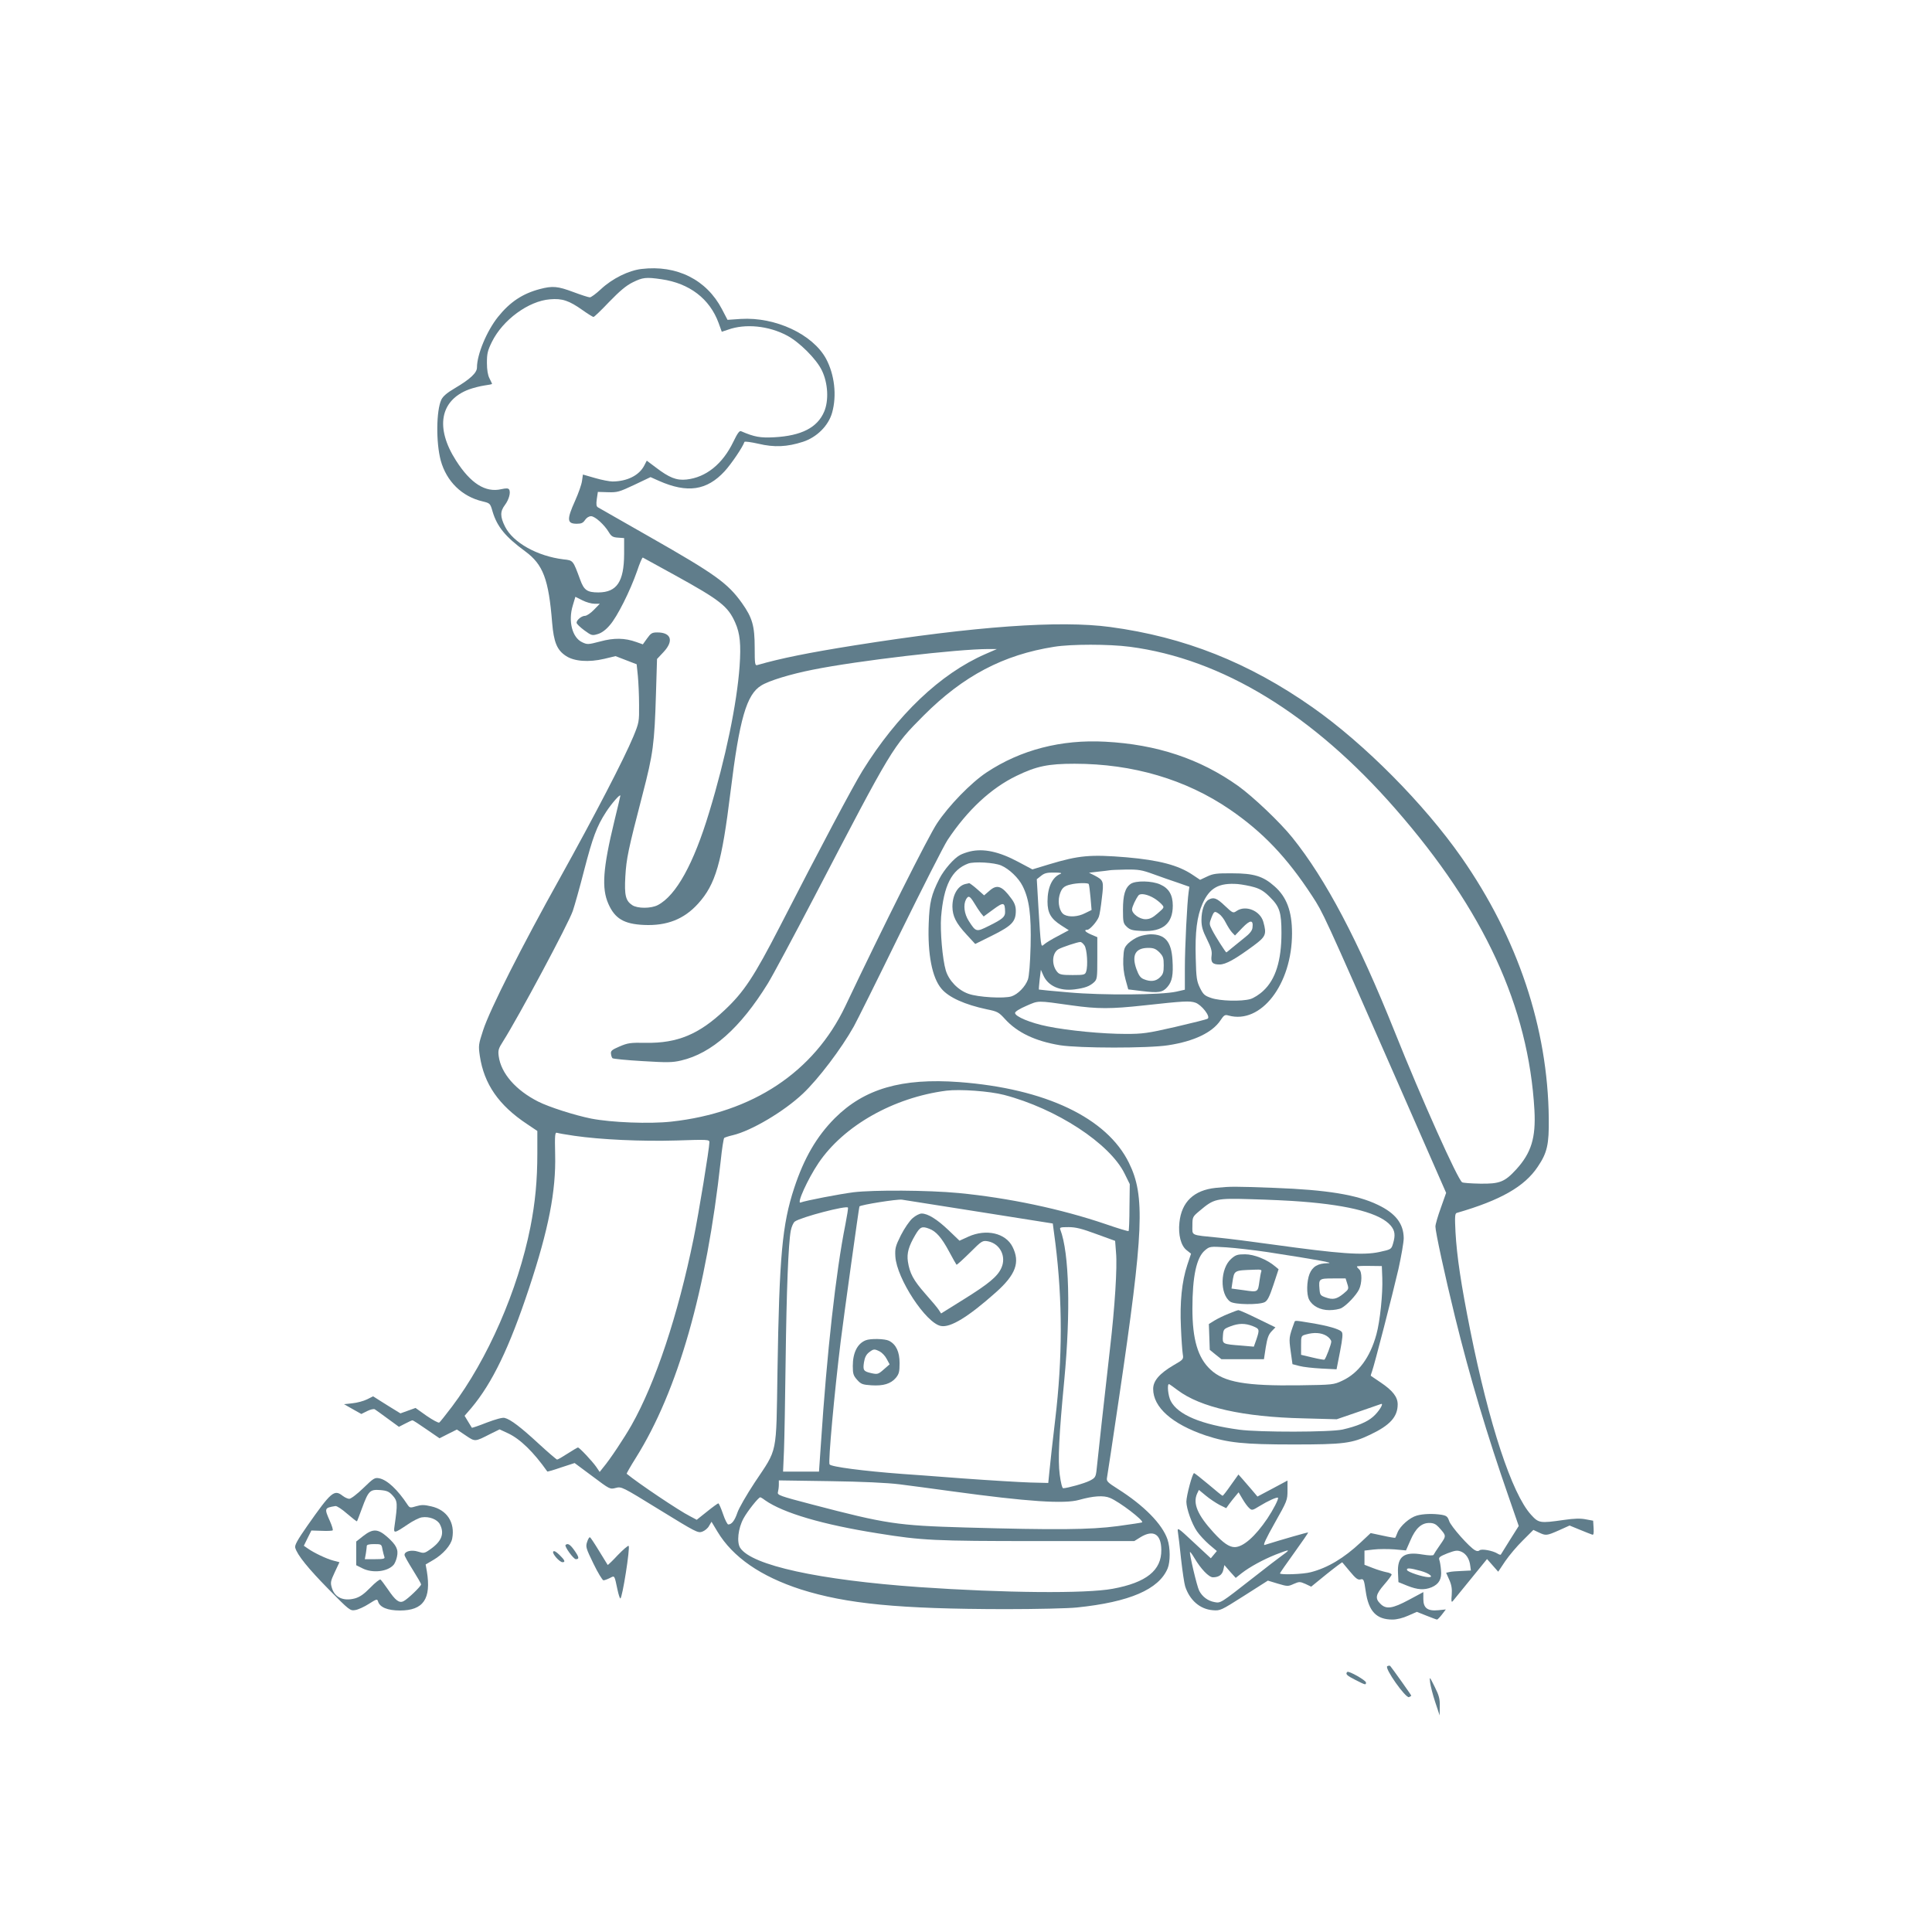 <?xml version="1.0" standalone="no"?>
<!DOCTYPE svg PUBLIC "-//W3C//DTD SVG 20010904//EN"
 "http://www.w3.org/TR/2001/REC-SVG-20010904/DTD/svg10.dtd">
<svg version="1.0" xmlns="http://www.w3.org/2000/svg"
 width="1280pt" height="1280pt" viewBox="0 0 1280 1280"
 preserveAspectRatio="xMidYMid meet">
<g transform="translate(0,1280) scale(0.1,-0.1)"
fill="#607d8b" stroke="none">
<path d="M4250 11018 c-85 -10 -193 -63 -269 -134 -32 -30 -65 -54 -73 -54 -9
0 -58 16 -109 35 -104 39 -138 42 -222 20 -114 -30 -198 -85 -278 -185 -74
-93 -139 -248 -139 -335 0 -35 -45 -77 -145 -136 -53 -31 -80 -54 -91 -77 -34
-72 -36 -284 -4 -403 38 -138 140 -239 278 -271 49 -12 50 -13 66 -69 30 -99
85 -166 216 -262 118 -87 155 -184 178 -472 11 -130 32 -182 92 -221 54 -36
151 -43 253 -19 l75 18 70 -27 70 -27 8 -77 c4 -42 8 -129 8 -192 1 -111 0
-118 -38 -210 -62 -149 -255 -521 -485 -935 -253 -453 -465 -872 -510 -1010
-31 -95 -32 -102 -22 -171 28 -186 125 -327 314 -452 l67 -45 0 -147 c0 -181
-14 -327 -46 -490 -83 -418 -283 -876 -520 -1190 -41 -54 -79 -102 -84 -105
-6 -3 -43 17 -84 45 l-73 52 -50 -18 -50 -18 -91 56 -90 57 -40 -20 c-22 -11
-66 -23 -97 -26 l-56 -6 58 -33 57 -32 38 19 c22 11 44 16 51 12 7 -4 45 -32
86 -62 l74 -54 41 21 c23 12 44 22 49 22 4 0 46 -27 93 -60 l86 -59 57 29 58
29 58 -39 c64 -43 60 -43 164 10 l61 30 56 -26 c81 -38 169 -124 260 -253 2
-2 43 10 92 27 l89 29 117 -87 c116 -87 117 -88 155 -78 39 10 41 9 291 -145
239 -147 254 -155 282 -145 17 6 38 23 46 39 l16 27 39 -65 c102 -170 287
-297 552 -383 303 -96 649 -130 1355 -131 206 0 420 5 475 11 349 36 543 120
601 259 18 44 18 136 -1 192 -35 102 -156 225 -330 335 -68 43 -75 51 -71 73
3 15 39 253 80 531 164 1109 173 1337 66 1555 -146 299 -554 493 -1125 536
-381 28 -629 -44 -825 -240 -120 -121 -203 -264 -268 -461 -80 -243 -99 -454
-111 -1215 -9 -564 3 -506 -151 -737 -54 -82 -106 -172 -115 -201 -17 -50 -37
-77 -60 -77 -6 0 -22 31 -35 70 -13 38 -27 70 -31 70 -3 0 -37 -24 -74 -54
l-69 -55 -45 24 c-69 34 -347 221 -419 281 -2 1 25 49 61 106 278 444 468
1108 562 1968 8 79 19 147 23 151 4 3 30 12 57 18 123 29 339 157 464 275 102
96 256 299 338 446 17 30 154 305 303 610 150 305 293 587 318 625 131 197
287 343 457 425 132 64 209 80 384 80 386 0 738 -104 1029 -303 219 -150 378
-317 546 -574 72 -111 71 -106 563 -1227 l324 -739 -35 -99 c-20 -55 -36 -110
-36 -124 0 -35 62 -322 130 -599 98 -399 212 -781 357 -1197 l65 -188 -58 -92
c-32 -51 -59 -95 -61 -98 -2 -2 -13 1 -23 8 -32 19 -103 32 -117 21 -8 -7 -18
-7 -30 0 -37 19 -161 159 -172 194 -10 29 -17 35 -49 41 -56 9 -123 7 -165 -5
-47 -13 -110 -68 -128 -112 -7 -17 -13 -33 -15 -35 -1 -2 -38 4 -83 14 l-80
17 -65 -61 c-112 -105 -219 -169 -331 -198 -50 -14 -205 -19 -205 -8 0 3 43
65 95 137 52 72 93 132 92 134 -3 2 -175 -47 -289 -83 -12 -3 10 44 67 145 83
147 85 152 85 217 l0 65 -99 -53 -100 -53 -38 45 c-21 25 -49 57 -63 73 l-25
28 -50 -70 c-27 -39 -52 -71 -55 -71 -3 0 -45 34 -93 75 -49 41 -92 75 -96 75
-11 0 -51 -150 -51 -189 0 -45 36 -147 70 -196 16 -24 52 -62 80 -87 l52 -44
-20 -24 -20 -24 -112 104 c-108 101 -111 103 -106 69 3 -19 13 -99 21 -179 9
-80 21 -161 27 -180 30 -92 98 -151 182 -158 51 -4 53 -3 209 96 l157 100 66
-20 c64 -19 68 -19 105 -2 37 16 41 16 78 0 l38 -18 102 83 c56 45 103 80 104
78 2 -2 25 -30 51 -61 38 -46 53 -57 70 -52 20 5 23 0 34 -77 19 -135 71 -189
178 -189 28 0 69 10 104 26 l57 25 63 -25 c35 -14 67 -26 71 -26 3 0 18 15 32
33 l26 34 -49 -5 c-72 -7 -100 14 -100 74 l0 46 -95 -51 c-110 -59 -152 -65
-190 -26 -36 35 -31 61 25 126 28 32 50 62 50 67 0 5 -16 13 -36 16 -19 4 -60
16 -90 28 l-54 21 0 47 0 47 61 7 c33 4 95 4 137 1 l77 -7 29 66 c34 80 73
116 125 116 28 0 43 -7 62 -27 53 -59 53 -56 10 -118 -22 -31 -41 -61 -43 -66
-2 -6 -31 -5 -74 2 -122 21 -167 -13 -162 -121 l3 -62 59 -24 c68 -27 112 -30
161 -10 49 21 68 55 62 113 -2 27 -7 57 -11 68 -6 17 2 23 54 44 53 20 65 21
91 11 33 -14 55 -49 60 -95 l4 -30 -60 -3 c-33 -1 -70 -4 -82 -7 l-22 -5 21
-47 c15 -34 19 -60 16 -100 -4 -42 -2 -51 7 -41 6 7 60 73 119 146 l108 133
37 -42 37 -42 46 69 c26 38 78 100 117 138 l70 70 36 -17 c47 -22 51 -22 133
14 l71 32 68 -28 c37 -15 74 -30 81 -32 10 -4 12 6 10 43 l-3 49 -49 9 c-34 7
-77 6 -145 -4 -160 -23 -167 -21 -218 35 -126 139 -277 596 -402 1220 -61 304
-89 491 -98 652 -5 101 -4 123 8 127 291 84 450 175 537 306 63 93 75 148 73
320 -6 598 -205 1194 -578 1729 -248 355 -643 753 -986 994 -424 298 -851 467
-1342 533 -335 45 -894 5 -1695 -122 -302 -48 -490 -86 -642 -130 -16 -5 -18
5 -18 116 0 144 -16 198 -84 294 -94 132 -176 191 -608 437 -183 104 -339 193
-347 198 -10 6 -12 20 -7 55 l7 47 67 -2 c62 -2 75 2 175 49 l107 51 56 -25
c188 -83 317 -64 435 64 44 48 120 160 131 194 2 5 44 -1 93 -12 105 -25 190
-21 295 13 92 30 169 107 193 193 32 114 16 252 -40 357 -89 163 -336 278
-565 264 l-88 -6 -37 71 c-102 195 -299 294 -533 266z m132 -68 c186 -27 320
-129 379 -290 l21 -58 42 14 c114 41 268 26 390 -39 82 -43 195 -156 231 -231
41 -84 47 -200 15 -274 -45 -105 -150 -159 -330 -169 -93 -5 -132 2 -220 40
-11 5 -24 -13 -52 -71 -71 -147 -181 -235 -310 -249 -66 -7 -114 12 -203 80
l-60 45 -17 -33 c-34 -65 -113 -104 -209 -105 -20 0 -73 10 -117 23 l-80 23
-6 -42 c-3 -24 -24 -83 -46 -132 -56 -124 -54 -152 11 -152 30 0 42 5 55 25
10 15 26 25 40 25 26 0 89 -57 119 -108 15 -25 26 -32 59 -34 l41 -3 0 -106
c-1 -183 -48 -253 -170 -254 -75 0 -96 15 -121 84 -48 130 -46 128 -110 135
-174 21 -335 111 -388 217 -33 66 -33 101 -1 143 27 36 40 84 28 103 -6 9 -20
9 -52 2 -105 -24 -203 38 -300 190 -139 217 -106 399 86 471 28 10 74 22 102
26 28 4 51 8 51 11 0 2 -8 18 -17 36 -11 21 -17 56 -17 103 0 60 4 80 33 139
72 146 243 271 385 282 80 7 126 -8 216 -72 35 -25 68 -45 72 -45 5 0 52 45
104 100 70 72 112 108 157 130 65 32 87 35 189 20z m88 -1960 c303 -167 353
-207 401 -315 32 -72 39 -144 29 -289 -18 -250 -93 -611 -201 -966 -103 -342
-219 -552 -340 -616 -45 -24 -135 -24 -170 -1 -44 29 -53 65 -46 190 7 119 18
174 115 547 69 266 78 330 88 665 l7 229 44 47 c68 73 50 129 -42 129 -35 0
-43 -5 -68 -40 l-28 -39 -42 15 c-78 28 -149 29 -241 4 -80 -21 -85 -21 -119
-5 -66 31 -94 140 -62 244 l17 57 46 -23 c25 -13 61 -23 81 -23 l35 0 -39 -40
c-21 -22 -48 -40 -59 -40 -22 0 -56 -27 -56 -46 0 -7 23 -29 51 -50 48 -35 52
-36 89 -25 25 7 54 28 80 59 49 55 135 227 181 359 17 51 34 91 38 89 3 -2 98
-54 211 -116z m3015 -475 c612 -80 1213 -447 1761 -1075 587 -672 881 -1310
920 -1995 10 -183 -21 -283 -120 -392 -77 -84 -110 -97 -240 -95 -60 1 -113 5
-119 9 -29 18 -266 545 -447 998 -241 602 -456 1010 -678 1286 -81 101 -260
271 -359 342 -253 180 -539 275 -880 293 -292 16 -561 -54 -786 -203 -103 -68
-251 -220 -329 -338 -58 -87 -358 -685 -608 -1212 -208 -436 -614 -705 -1152
-764 -144 -16 -396 -6 -531 20 -109 22 -279 76 -352 113 -148 75 -246 187
-261 301 -5 38 -2 50 29 98 102 161 433 779 462 864 13 39 47 159 75 269 57
219 83 290 145 386 37 57 95 123 95 108 0 -3 -18 -79 -40 -169 -76 -314 -85
-445 -39 -548 43 -97 103 -133 235 -139 152 -7 266 38 359 141 116 128 157
269 215 742 59 481 106 644 203 703 50 32 195 76 342 105 297 60 960 137 1164
137 l56 0 -78 -34 c-297 -130 -582 -401 -813 -773 -63 -102 -282 -514 -548
-1033 -170 -330 -237 -432 -365 -552 -170 -161 -313 -220 -521 -217 -104 2
-121 -1 -175 -24 -51 -22 -60 -29 -57 -49 1 -12 6 -26 10 -29 4 -4 93 -13 197
-19 165 -10 199 -10 258 4 202 47 392 215 574 510 31 50 168 306 306 570 521
1000 520 998 727 1206 262 262 527 402 865 455 112 18 362 18 500 0z m-833
-2969 c348 -91 701 -322 799 -522 l34 -69 -2 -153 c0 -85 -3 -156 -6 -158 -2
-3 -71 18 -152 46 -297 101 -644 174 -975 206 -202 19 -560 21 -695 5 -93 -12
-317 -55 -351 -68 -28 -11 47 155 119 262 168 248 498 434 847 479 90 11 286
-3 382 -28z m-2847 -271 c171 -25 445 -38 678 -31 205 7 217 6 217 -11 0 -40
-71 -474 -105 -640 -103 -505 -252 -954 -411 -1235 -47 -83 -143 -228 -188
-281 l-23 -29 -23 34 c-26 37 -111 128 -121 128 -3 0 -34 -18 -68 -40 -34 -22
-65 -40 -70 -40 -4 0 -59 47 -122 105 -118 109 -187 162 -226 171 -13 4 -60
-9 -118 -31 -53 -21 -97 -36 -99 -34 -1 2 -13 21 -25 41 l-23 38 45 52 c139
166 251 398 382 793 130 392 179 644 173 887 -3 128 -1 147 12 143 8 -3 60
-12 115 -20z m2690 -505 l480 -76 17 -129 c48 -385 48 -761 -1 -1170 -17 -143
-34 -296 -38 -340 l-8 -80 -120 3 c-66 2 -266 14 -445 27 -179 14 -361 27
-405 30 -254 19 -469 47 -479 63 -10 16 32 475 74 817 21 169 121 888 124 892
9 11 249 49 281 45 22 -3 256 -40 520 -82z m-894 -82 c-63 -312 -123 -855
-162 -1450 l-13 -188 -119 0 -119 0 6 138 c3 75 8 344 11 597 6 467 18 775 34
861 5 26 17 54 27 61 40 29 346 109 352 92 2 -4 -6 -55 -17 -111z m1663 -64
l124 -45 6 -78 c9 -96 -8 -361 -40 -636 -13 -115 -38 -336 -55 -490 -16 -154
-33 -299 -35 -323 -5 -37 -10 -45 -44 -62 -35 -18 -147 -49 -176 -50 -7 0 -16
37 -23 90 -13 99 -5 259 30 625 43 455 33 844 -26 998 -6 15 0 17 54 17 48 0
88 -10 185 -46z m-1304 -1658 c69 -9 224 -29 345 -46 504 -69 747 -85 845 -57
93 26 161 31 204 13 63 -26 225 -150 213 -162 -2 -2 -75 -13 -163 -25 -182
-24 -409 -26 -1009 -9 -451 13 -524 24 -1013 152 -219 57 -233 63 -228 82 3
12 6 34 6 50 l0 28 338 -5 c215 -3 382 -11 462 -21z m2119 -136 l45 -22 20 28
c12 16 30 39 42 53 l20 24 26 -44 c14 -24 34 -52 45 -61 17 -16 21 -15 68 14
57 35 115 61 122 55 6 -7 -32 -80 -70 -137 -81 -120 -161 -190 -217 -190 -36
0 -76 27 -140 97 -106 116 -138 192 -109 257 l12 25 46 -38 c25 -21 66 -48 90
-61z m-3011 31 c121 -85 382 -162 749 -220 291 -47 373 -51 1053 -51 l645 0
40 25 c86 53 138 22 139 -83 2 -136 -99 -217 -322 -258 -178 -33 -716 -28
-1282 11 -665 47 -1110 144 -1186 260 -24 37 -14 129 22 195 26 48 99 140 111
140 3 0 17 -8 31 -19z m3431 -363 c-24 -17 -114 -86 -199 -153 -217 -170 -213
-167 -255 -159 -43 8 -80 36 -100 75 -15 28 -67 250 -61 257 2 1 15 -16 29
-40 43 -73 96 -128 123 -128 39 0 62 17 69 50 l7 31 37 -43 38 -42 39 31 c54
42 142 90 227 124 93 36 100 36 46 -3z m915 -106 c57 -16 89 -43 49 -41 -37 1
-137 34 -141 47 -5 16 19 14 92 -6z"/>
<path d="M6046 4729 c-20 -17 -54 -67 -77 -112 -37 -74 -40 -88 -37 -142 9
-146 203 -442 302 -460 63 -12 180 59 363 222 133 118 163 200 111 303 -46 91
-174 120 -292 67 l-59 -27 -73 70 c-77 73 -137 110 -178 110 -14 0 -41 -14
-60 -31z m111 -70 c45 -17 81 -58 130 -149 25 -47 48 -87 50 -89 2 -3 41 33
87 78 82 82 85 83 122 77 80 -16 123 -101 88 -177 -25 -56 -84 -105 -253 -210
l-146 -91 -15 23 c-8 13 -49 62 -91 109 -78 89 -102 134 -114 212 -8 55 5 101
49 176 32 54 44 60 93 41z"/>
<path d="M5735 3920 c-55 -22 -85 -83 -85 -170 0 -52 4 -64 29 -92 25 -28 35
-32 94 -36 80 -5 128 10 162 49 21 26 25 40 25 98 0 75 -23 124 -70 148 -28
14 -124 16 -155 3z m94 -74 c15 -8 36 -30 46 -50 l19 -35 -39 -34 c-36 -32
-42 -33 -80 -25 -54 12 -59 19 -51 72 5 32 15 52 33 66 31 24 36 24 72 6z"/>
<path d="M6427 7159 c-21 -5 -50 -15 -65 -23 -41 -21 -107 -97 -138 -157 -54
-107 -66 -157 -71 -296 -8 -203 22 -360 84 -433 48 -58 155 -106 301 -137 70
-14 79 -19 119 -63 82 -91 202 -148 366 -175 126 -20 584 -21 717 0 170 26
292 84 346 165 23 35 30 39 53 32 215 -60 421 206 421 545 0 146 -36 241 -116
311 -75 67 -137 86 -279 86 -103 1 -127 -2 -167 -21 l-47 -22 -51 34 c-94 63
-220 96 -435 115 -241 20 -317 13 -513 -46 l-112 -34 -94 50 c-127 68 -229 90
-319 69z m206 -93 c53 -23 115 -82 142 -136 44 -87 58 -191 53 -398 -3 -116
-10 -200 -18 -222 -17 -47 -66 -97 -108 -111 -48 -16 -224 -6 -286 17 -69 24
-130 88 -150 155 -22 74 -38 260 -31 354 17 208 70 313 180 354 40 14 171 7
218 -13z m1007 -57 c47 -17 120 -43 163 -57 l77 -27 -5 -35 c-10 -67 -25 -366
-25 -506 l0 -141 -57 -13 c-99 -22 -486 -25 -711 -5 -108 9 -198 18 -199 19
-1 1 1 31 5 66 l8 65 16 -36 c31 -71 109 -106 207 -94 68 9 99 20 129 47 21
20 22 29 22 160 l0 139 -40 17 c-40 17 -52 32 -26 32 16 0 64 54 76 86 5 12
14 67 20 123 14 114 12 119 -49 151 l-36 18 60 7 c33 3 67 8 75 9 8 2 58 4
110 5 83 1 106 -3 180 -30z m-615 1 c-54 -22 -85 -89 -85 -183 0 -75 22 -114
91 -158 l50 -32 -71 -38 c-39 -20 -80 -45 -90 -54 -18 -16 -19 -15 -24 17 -3
18 -10 118 -16 223 l-11 190 28 22 c22 18 40 23 88 22 42 0 54 -3 40 -9z m188
-67 c3 -5 8 -45 12 -90 l7 -82 -43 -21 c-46 -24 -105 -28 -138 -10 -30 16 -45
77 -32 127 13 47 28 63 74 73 43 11 115 12 120 3z m1097 -21 c41 -12 68 -29
105 -67 63 -62 75 -101 75 -236 0 -183 -39 -308 -120 -383 -26 -25 -65 -49
-86 -55 -60 -17 -201 -13 -259 7 -44 15 -53 23 -75 67 -21 44 -25 65 -28 198
-5 172 8 276 45 360 47 105 108 139 233 130 30 -3 80 -12 110 -21z m-1125
-386 c17 -25 24 -135 11 -173 -7 -21 -13 -23 -90 -23 -68 0 -86 3 -100 19 -41
46 -37 129 8 153 24 13 125 47 143 47 7 1 19 -10 28 -23z m-84 -397 c171 -24
259 -24 479 0 265 29 301 31 340 18 42 -15 102 -93 81 -106 -7 -5 -104 -29
-216 -55 -183 -42 -215 -46 -326 -46 -155 0 -382 22 -519 50 -111 22 -215 65
-215 89 0 9 31 28 75 47 83 36 67 36 301 3z"/>
<path d="M6395 6943 c-51 -13 -85 -74 -85 -150 1 -63 23 -108 93 -184 l58 -63
115 57 c128 64 154 91 154 163 0 29 -8 52 -29 80 -62 85 -95 97 -145 53 l-36
-31 -46 41 c-26 23 -50 40 -53 40 -3 -1 -15 -4 -26 -6z m59 -125 c14 -24 34
-54 44 -67 l19 -23 64 47 c68 50 77 48 78 -16 1 -33 -16 -48 -107 -93 -84 -42
-86 -42 -134 33 -30 47 -37 106 -18 142 16 28 25 24 54 -23z"/>
<path d="M7491 6944 c-37 -26 -51 -74 -51 -172 0 -82 2 -90 26 -113 22 -20 37
-24 102 -27 136 -6 202 49 202 168 0 71 -26 115 -83 140 -54 25 -163 27 -196
4z m155 -95 c17 -10 39 -28 50 -40 19 -21 19 -21 -26 -60 -34 -30 -54 -39 -81
-39 -39 0 -89 36 -89 65 0 17 25 70 43 93 13 16 60 7 103 -19z"/>
<path d="M7546 6595 c-22 -8 -53 -28 -70 -44 -28 -28 -31 -38 -34 -103 -2 -49
3 -95 15 -138 l18 -65 90 -11 c111 -14 139 -9 170 28 31 36 39 79 33 177 -7
123 -49 172 -147 171 -20 -1 -54 -7 -75 -15z m135 -104 c25 -26 29 -37 29 -86
0 -46 -4 -60 -25 -80 -27 -27 -63 -31 -108 -12 -22 9 -33 26 -48 67 -33 93 -6
140 79 140 35 0 49 -6 73 -29z"/>
<path d="M8007 6839 c-28 -16 -47 -71 -47 -134 0 -44 8 -71 36 -127 28 -56 35
-80 31 -109 -6 -45 6 -59 53 -59 41 0 102 34 223 123 84 62 90 76 67 159 -21
75 -118 114 -178 72 -22 -15 -25 -14 -77 35 -54 52 -75 59 -108 40z m71 -95
c12 -8 32 -34 43 -57 12 -23 30 -52 41 -64 l20 -21 49 51 c52 54 74 55 67 1
-2 -20 -18 -40 -58 -71 -30 -24 -68 -55 -84 -68 -16 -14 -30 -25 -31 -25 -5 0
-74 108 -94 148 -20 39 -20 43 -5 82 18 45 21 46 52 24z"/>
<path d="M8054 4930 c-144 -15 -226 -93 -240 -229 -9 -82 10 -155 48 -184 l29
-23 -25 -75 c-36 -109 -50 -247 -42 -413 3 -77 9 -157 12 -176 6 -36 5 -37
-61 -75 -93 -55 -135 -103 -135 -157 0 -122 126 -233 347 -308 149 -49 251
-60 583 -60 332 0 387 7 508 65 131 62 182 118 182 201 0 49 -34 92 -113 145
-34 23 -63 43 -65 44 -1 1 2 14 8 29 16 44 136 509 175 678 19 86 35 178 35
205 -1 96 -54 165 -172 221 -139 67 -338 99 -683 112 -269 10 -291 10 -391 0z
m571 -91 c323 -25 521 -79 589 -159 28 -34 32 -63 15 -120 -11 -37 -13 -38
-91 -55 -108 -23 -260 -12 -708 50 -135 19 -294 39 -355 45 -192 19 -175 12
-175 80 0 57 1 59 49 99 95 80 108 83 341 76 113 -3 264 -10 335 -16z m-230
-334 c344 -53 451 -73 402 -74 -66 -1 -101 -22 -121 -71 -19 -48 -21 -135 -3
-170 22 -43 74 -70 134 -70 30 0 66 6 81 14 35 19 96 83 116 123 20 41 21 116
1 133 -8 7 -15 15 -15 19 0 3 37 5 82 4 l83 -1 3 -79 c4 -104 -15 -287 -39
-374 -42 -153 -119 -257 -227 -307 -56 -26 -62 -27 -282 -30 -355 -5 -501 20
-590 104 -84 78 -120 200 -120 404 0 214 27 339 83 386 31 26 33 27 142 20 60
-4 182 -18 270 -31z m531 -210 c11 -34 10 -37 -24 -65 -45 -37 -71 -43 -118
-26 -35 12 -39 16 -42 55 -6 69 -3 71 90 71 l83 0 11 -35z m-1124 -705 c151
-114 432 -178 834 -187 l220 -6 140 48 c76 26 145 50 153 53 23 9 -14 -52 -53
-85 -38 -34 -108 -63 -201 -84 -79 -18 -552 -19 -685 -1 -252 34 -407 99 -454
191 -17 33 -25 111 -11 111 2 0 28 -18 57 -40z"/>
<path d="M8157 4460 c-73 -64 -77 -234 -6 -284 29 -20 191 -22 228 -3 18 9 32
36 58 115 l34 103 -23 19 c-54 46 -140 80 -199 80 -50 0 -63 -4 -92 -30z m199
-85 c-3 -8 -8 -37 -12 -64 -10 -73 -9 -73 -103 -59 l-82 11 6 41 c13 82 8 79
149 84 39 2 47 -1 42 -13z"/>
<path d="M8139 4096 c-31 -12 -73 -33 -93 -45 l-37 -23 3 -85 3 -86 38 -31 39
-31 141 0 141 0 12 79 c10 60 18 84 38 105 l26 27 -117 57 c-65 32 -122 57
-128 57 -5 0 -35 -11 -66 -24z m161 -82 c45 -18 46 -22 24 -88 l-17 -48 -81 7
c-129 10 -127 10 -124 63 3 45 5 47 48 64 57 22 99 22 150 2z"/>
<path d="M8575 4038 c-36 -99 -36 -102 -24 -190 l12 -86 46 -12 c25 -7 91 -14
146 -17 l100 -5 23 117 c17 89 20 121 11 131 -15 19 -94 41 -204 59 -109 18
-105 18 -110 3z m213 -88 c18 -11 32 -28 32 -39 0 -17 -35 -109 -45 -119 -2
-2 -38 4 -79 14 l-76 18 0 63 c0 62 0 63 33 72 53 15 100 12 135 -9z"/>
<path d="M2407 2941 c-40 -39 -82 -71 -93 -71 -10 0 -30 9 -44 20 -56 44 -76
26 -234 -199 -65 -93 -85 -129 -80 -145 13 -48 87 -139 221 -275 138 -140 143
-144 177 -138 19 3 59 21 90 41 52 33 55 34 61 15 12 -38 63 -59 145 -59 155
0 208 77 178 260 l-8 45 51 30 c64 37 117 98 125 142 20 106 -35 190 -139 213
-46 11 -65 11 -99 1 -40 -12 -43 -12 -58 10 -65 99 -135 165 -188 175 -29 6
-38 0 -105 -65z m196 -51 c31 -35 32 -52 11 -199 -8 -53 -4 -52 87 9 33 23 75
44 93 47 49 8 104 -13 121 -47 31 -61 11 -112 -65 -165 -38 -27 -43 -27 -80
-15 -43 14 -90 3 -90 -22 0 -7 25 -51 55 -99 30 -48 55 -91 55 -96 0 -12 -89
-98 -116 -111 -29 -15 -54 4 -104 78 -22 32 -44 61 -49 65 -6 3 -36 -21 -68
-54 -43 -44 -70 -62 -102 -71 -75 -20 -133 6 -152 69 -11 36 -9 45 19 105 l31
66 -42 11 c-45 12 -127 51 -168 80 l-26 18 25 51 25 50 67 -2 c38 -2 71 0 74
3 4 3 -5 31 -19 63 -37 83 -36 86 37 98 9 2 44 -21 78 -51 34 -29 63 -52 65
-50 2 2 17 42 34 88 42 114 52 124 120 119 46 -4 59 -10 84 -38z"/>
<path d="M2407 2624 l-47 -37 0 -78 0 -79 40 -20 c68 -35 170 -23 209 24 7 9
17 32 21 52 11 48 -4 78 -66 133 -61 53 -94 54 -157 5z m127 -90 c4 -19 10
-42 13 -50 4 -11 -8 -14 -62 -14 l-68 0 7 38 c3 20 6 43 6 50 0 8 17 12 49 12
48 0 49 -1 55 -36z"/>
<path d="M3890 2585 c-11 -33 -8 -42 42 -145 29 -60 59 -109 66 -110 7 0 26 7
42 15 33 17 30 22 51 -77 7 -32 15 -58 19 -58 13 0 66 338 55 348 -4 4 -36
-24 -72 -61 -35 -38 -66 -67 -67 -65 -1 1 -27 43 -56 91 -29 48 -57 90 -61 92
-4 3 -13 -11 -19 -30z"/>
<path d="M3747 2564 c-9 -9 53 -94 68 -94 24 0 22 13 -8 56 -29 42 -46 52 -60
38z"/>
<path d="M3665 2520 c-8 -13 42 -70 62 -70 21 0 15 14 -21 49 -23 22 -36 29
-41 21z"/>
<path d="M9191 1761 c-20 -13 122 -213 144 -205 8 4 15 8 15 10 0 4 -126 181
-139 196 -3 4 -12 3 -20 -1z"/>
<path d="M8926 1723 c-14 -14 -3 -24 54 -53 67 -34 70 -35 70 -17 0 14 -114
79 -124 70z"/>
<path d="M9475 1652 c3 -23 18 -82 34 -130 l29 -87 1 60 c1 50 -5 72 -34 130
-35 70 -35 70 -30 27z"/>
</g>
</svg>
